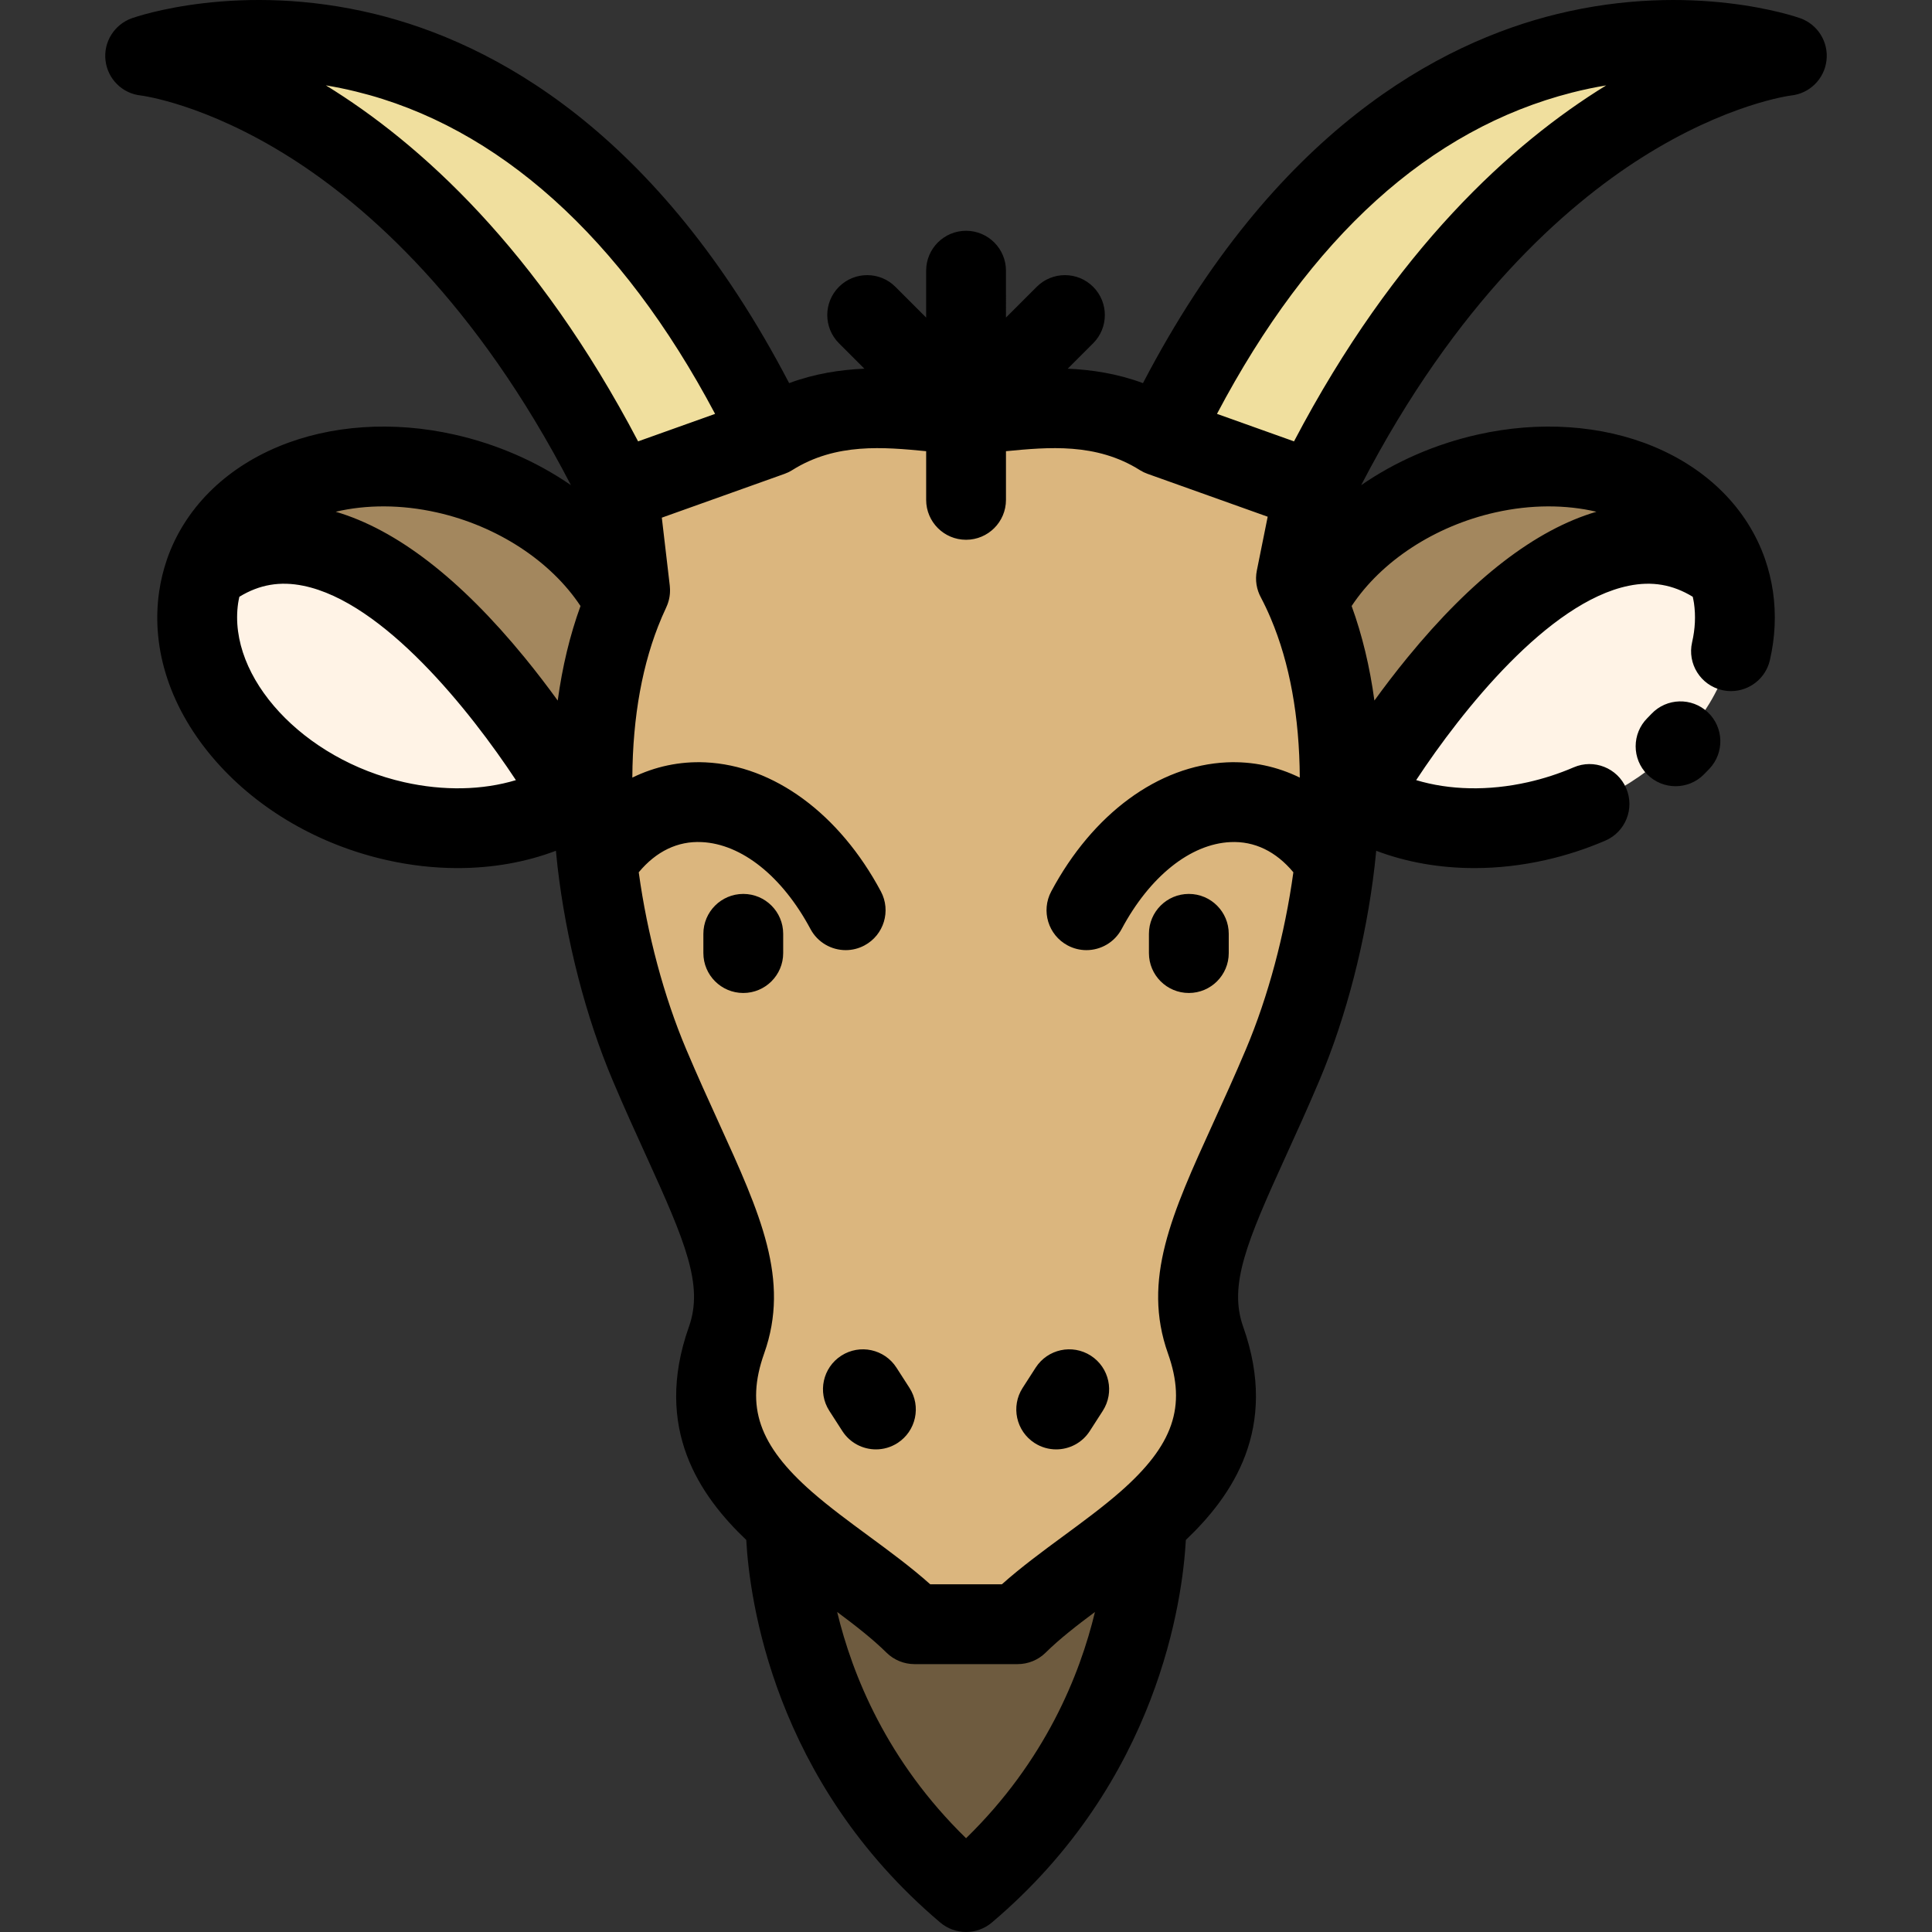 <?xml version="1.0" encoding="iso-8859-1"?>
<!-- Uploaded to: SVG Repo, www.svgrepo.com, Generator: SVG Repo Mixer Tools -->
<svg height="800px" width="800px" version="1.1" id="Layer_1" xmlns="http://www.w3.org/2000/svg" xmlns:xlink="http://www.w3.org/1999/xlink" 
	 viewBox="0 0 512.001 512.001" xml:space="preserve">
<rect x="0" y="0" width="512.001" height="512.001" fill="#333333" stroke="none"/>
<path style="fill:#FFF3E6;" d="M459.391,158.312c3.681,25.439-19.672,51.993-52.157,59.3c-17.99,4.053-35.008,1.355-47.231-6.182
	v-0.011c0,0,53.064-94.025,97.76-59.792C458.506,153.757,459.052,155.996,459.391,158.312z"/>
<path style="fill:#F0DF9E;" d="M307.682,115.613C373.154-20.957,473.536,14.794,473.536,14.794s-72.507,7.592-125.407,115.259
	L307.682,115.613z"/>
<path style="fill:#A3875E;" d="M457.763,151.627c-44.697-34.232-97.76,59.792-97.76,59.792v0.011
	c-1.747-1.081-3.408-2.261-4.948-3.528h-0.011c0.088-16.953-2.392-33.708-8.574-48.247c8.258-15.915,25.833-29.306,47.45-34.167
	C423.443,118.836,450.347,130.37,457.763,151.627z"/>
<path style="fill:#DBB67E;" d="M256.017,109.693c12.256,0,32.725-5.986,51.665,5.921l40.448,14.44l-4.686,23.244h0.011
	c1.093,2.064,2.097,4.184,3.014,6.357c6.182,14.538,8.662,31.294,8.574,48.247c-0.022,6.816-0.47,13.665-1.256,20.404
	c-2.315,19.934-7.58,39.005-13.872,53.904c-14.429,34.146-27.405,53.271-20.426,72.932c7.733,21.791-1.933,36.144-15.674,48.182
	c-11.043,9.656-24.719,17.816-34.134,27.11h-27.329c-9.416-9.296-23.091-17.455-34.134-27.11
	c-13.741-12.037-23.408-26.39-15.674-48.182c6.979-19.661-5.997-38.788-20.426-72.932c-6.302-14.899-11.567-33.982-13.872-53.904
	c-0.787-6.751-1.234-13.588-1.256-20.404c-0.088-16.953,2.392-33.708,8.574-48.247c0-0.011,0-0.011,0-0.011
	c0.459-1.081,0.929-2.141,1.431-3.19l-3.091-26.401l40.448-14.44C223.291,103.707,243.761,109.693,256.017,109.693z"/>
<path style="fill:#6E5B3F;" d="M303.815,403.324c0.022,0.929,1.333,56.526-47.799,98.099
	c-49.131-41.572-47.821-97.171-47.799-98.099c11.043,9.656,24.719,17.816,34.134,27.11h27.329
	C279.096,421.14,292.773,412.98,303.815,403.324z"/>
<path style="fill:#F0DF9E;" d="M204.35,115.613l-40.448,14.44C111.004,22.386,38.496,14.794,38.496,14.794
	S138.879-20.956,204.35,115.613z"/>
<path style="fill:#A3875E;" d="M165.564,159.644c0,0,0,0,0,0.011c-6.183,14.538-8.662,31.294-8.574,48.247h-0.011
	c-1.54,1.267-3.2,2.446-4.948,3.528v-0.011c0,0-53.064-94.025-97.76-59.792c7.417-21.256,34.32-32.791,63.845-26.138
	C139.731,130.349,157.295,143.729,165.564,159.644z"/>
<path style="fill:#FFF3E6;" d="M152.03,211.419v0.011c-12.223,7.537-29.24,10.235-47.231,6.182
	c-32.485-7.307-55.838-33.861-52.157-59.3c0.338-2.315,0.885-4.555,1.628-6.685C98.966,117.394,152.03,211.419,152.03,211.419z"/>
<path d="M437.652,189.18c-0.356,0.375-0.719,0.75-1.088,1.119c-4.13,4.13-4.13,10.827,0,14.958c2.066,2.064,4.772,3.098,7.479,3.098
	c2.707,0,5.414-1.033,7.479-3.098c0.507-0.507,1.003-1.017,1.491-1.534c4.016-4.242,3.833-10.936-0.409-14.952
	C448.363,184.755,441.669,184.939,437.652,189.18z"/>
<path d="M196.977,236.899c-5.841,0-10.576,4.736-10.576,10.576v5.101c0,5.84,4.735,10.576,10.576,10.576s10.576-4.736,10.576-10.576
	v-5.101C207.554,241.634,202.819,236.899,196.977,236.899z"/>
<path d="M237.57,362.44c-3.161-4.913-9.706-6.331-14.618-3.171c-4.913,3.16-6.332,9.705-3.172,14.616l3.451,5.363
	c2.022,3.142,5.427,4.855,8.904,4.855c1.96,0,3.943-0.545,5.713-1.684c4.913-3.16,6.332-9.705,3.172-14.617L237.57,362.44z"/>
<path d="M435.04,41.792c22.651-14.359,39.493-16.465,39.597-16.479c4.913-0.514,8.814-4.36,9.4-9.264s-2.3-9.561-6.953-11.217
	c-1.145-0.41-28.492-9.897-64.434-1.116c-31.149,7.613-74.85,30.88-109.748,97.817c-6.847-2.537-13.633-3.558-19.943-3.825
	l6.74-6.74c4.13-4.13,4.13-10.827,0-14.958c-4.13-4.129-10.827-4.129-14.958,0l-8.149,8.149V71.735
	c0-5.84-4.735-10.576-10.576-10.576s-10.576,4.736-10.576,10.576v12.424l-8.149-8.149c-4.13-4.129-10.827-4.129-14.958,0
	c-4.13,4.13-4.13,10.827,0,14.958l6.74,6.74c-6.31,0.268-13.096,1.287-19.943,3.824C174.232,34.596,130.532,11.329,99.382,3.717
	C63.441-5.068,36.095,4.422,34.948,4.832c-4.653,1.656-7.571,6.31-6.985,11.214c0.586,4.905,4.457,8.748,9.369,9.262
	c0.167,0.02,17.01,2.126,39.66,16.485c20.207,12.81,49.142,38.184,74.307,86.778c-9.008-6.216-19.525-10.851-30.861-13.4
	c-16.302-3.673-32.848-2.553-46.593,3.153c-14.447,5.998-24.945,16.588-29.564,29.822c-0.006,0.02-0.013,0.04-0.019,0.059
	c-0.017,0.049-0.032,0.098-0.048,0.148c-0.928,2.702-1.616,5.536-2.041,8.445c-2.231,15.419,3.111,31.383,15.043,44.948
	c11.316,12.865,27.39,22.165,45.258,26.185c6.317,1.423,12.639,2.123,18.813,2.123c9.194,0,18.051-1.555,26.034-4.591
	c0.127,1.315,0.254,2.63,0.406,3.953c0.002,0.016,0.003,0.032,0.005,0.047c0.002,0.02,0.004,0.039,0.006,0.059
	c2.28,19.711,7.479,39.887,14.637,56.806c3.099,7.333,6.168,14.064,8.876,20.004c10.403,22.818,15.23,34.276,11.325,45.274
	c-9.588,27.02,2.996,44.887,15.192,56.498c0.857,15.611,7.162,63.948,51.418,101.394c1.971,1.668,4.402,2.502,6.831,2.502
	c2.429,0,4.86-0.834,6.831-2.502c44.255-37.447,50.561-85.782,51.418-101.393c12.191-11.606,24.781-29.474,15.191-56.5
	c-3.904-10.996,0.923-22.454,11.325-45.273c2.708-5.94,5.777-12.672,8.876-20.006c7.149-16.927,12.347-37.099,14.634-56.795
	c0.003-0.022,0.004-0.044,0.007-0.067c0.002-0.017,0.003-0.033,0.005-0.05c0.153-1.321,0.28-2.636,0.407-3.949
	c7.979,3.035,16.834,4.589,26.03,4.589c6.171,0,12.499-0.7,18.814-2.123c5.44-1.224,10.779-2.958,15.871-5.153
	c5.364-2.312,7.838-8.534,5.526-13.899c-2.312-5.362-8.536-7.835-13.899-5.526c-3.891,1.677-7.977,3.004-12.144,3.942
	c-10.477,2.361-20.79,2.11-29.607-0.552c12.142-18.436,35.004-47.144,56.319-51.502c6.188-1.268,11.656-0.337,16.978,2.911
	c0.118,0.555,0.242,1.109,0.325,1.675c0.485,3.358,0.319,6.846-0.493,10.367c-1.315,5.692,2.235,11.371,7.926,12.684
	c0.801,0.185,1.601,0.274,2.389,0.274c4.813,0,9.167-3.308,10.296-8.199c1.405-6.085,1.68-12.192,0.815-18.171
	c-0.423-2.895-1.113-5.728-2.041-8.436c-0.015-0.045-0.029-0.091-0.043-0.136c-0.007-0.022-0.014-0.045-0.022-0.068
	c-4.617-13.231-15.116-23.82-29.563-29.818c-13.746-5.706-30.292-6.826-46.589-3.154c-11.339,2.55-21.857,7.186-30.865,13.401
	C385.898,79.976,414.834,54.602,435.04,41.792z M86.354,22.619c2.599,0.435,5.269,0.977,8.006,1.647
	c37.618,9.193,70.345,38.64,95.149,85.418l-20.404,7.285C142.339,65.986,111.331,37.96,86.354,22.619z M115.794,135.806
	c16.052,3.61,30.199,12.932,38.046,24.793c-2.805,7.719-4.821,16.091-6.037,25.056c-2.622-3.62-5.568-7.495-8.795-11.437
	c-17.115-20.909-33.925-33.856-50.042-38.6C97.018,133.723,106.282,133.663,115.794,135.806z M107.12,207.294
	c-26.711-6.009-46.865-27.746-44.014-47.452c0.085-0.573,0.208-1.132,0.328-1.691c5.317-3.245,10.779-4.178,16.962-2.914
	c21.258,4.335,44.155,33.063,56.323,51.507C127.9,209.404,117.592,209.652,107.12,207.294z M256.017,487.148
	c-20.991-20.454-30.159-43.312-34.158-59.959c4.885,3.639,9.414,7.17,13.064,10.773c1.98,1.954,4.649,3.05,7.43,3.05h27.329
	c2.782,0,5.451-1.096,7.43-3.05c3.649-3.602,8.178-7.134,13.064-10.773C286.176,443.836,277.007,466.693,256.017,487.148z
	 M330.173,278.094c-2.984,7.061-5.858,13.366-8.638,19.463c-11.003,24.136-18.953,41.576-12.013,61.124
	c4.985,14.044,1.431,24.332-12.669,36.682c-4.587,4.011-9.895,7.917-15.03,11.695c-5.556,4.089-11.267,8.292-16.318,12.802h-18.978
	c-5.05-4.511-10.761-8.713-16.318-12.802c-5.134-3.777-10.443-7.685-15.023-11.689c-14.107-12.356-17.66-22.643-12.677-36.687
	c6.94-19.549-1.01-36.989-12.013-61.125c-2.779-6.097-5.654-12.403-8.639-19.467c-5.908-13.965-10.325-30.481-12.586-46.926
	c4.61-5.539,10.31-8.317,16.674-8.002c10.609,0.483,21.389,9.097,28.836,23.038c1.905,3.565,5.559,5.595,9.338,5.595
	c1.681,0,3.388-0.402,4.974-1.25c5.153-2.752,7.098-9.159,4.346-14.312c-10.997-20.589-28.392-33.376-46.529-34.203
	c-6.808-0.306-13.361,1.115-19.336,4.043c0.098-16.221,2.689-30.442,7.723-42.28c0.039-0.092,0.077-0.185,0.113-0.278
	c0.399-0.933,0.767-1.748,1.122-2.49c0.04-0.085,0.07-0.171,0.108-0.257c0.088-0.197,0.173-0.395,0.25-0.596
	c0.051-0.135,0.096-0.272,0.141-0.409c0.062-0.189,0.123-0.38,0.175-0.573c0.042-0.157,0.077-0.313,0.112-0.47
	c0.038-0.174,0.075-0.35,0.105-0.527c0.03-0.179,0.053-0.359,0.073-0.537c0.018-0.159,0.035-0.316,0.045-0.476
	c0.014-0.201,0.019-0.401,0.021-0.601c0.001-0.144,0.003-0.287-0.001-0.432c-0.006-0.217-0.023-0.432-0.042-0.646
	c-0.008-0.093-0.007-0.184-0.018-0.277l-2.112-18.04l32.52-11.611l0,0c0.164-0.059,0.326-0.135,0.489-0.203
	c0.116-0.049,0.233-0.092,0.347-0.144c0.059-0.026,0.122-0.049,0.179-0.076h0.001c0.008-0.004,0.017-0.01,0.025-0.014
	c0.317-0.153,0.625-0.319,0.92-0.5c0.026-0.016,0.051-0.035,0.076-0.052c0.012-0.007,0.023-0.012,0.035-0.019
	c11.569-7.271,24.257-6.076,35.46-4.997v12.898c0,5.84,4.735,10.576,10.576,10.576s10.576-4.736,10.576-10.576v-12.898
	c11.206-1.079,23.892-2.275,35.46,4.997c0.012,0.007,0.023,0.012,0.035,0.019c0.026,0.016,0.05,0.035,0.076,0.052
	c0.296,0.181,0.603,0.347,0.92,0.5c0.008,0.004,0.017,0.01,0.025,0.014h0.001c0.058,0.027,0.122,0.05,0.181,0.077
	c0.115,0.053,0.232,0.096,0.347,0.144c0.018,0.007,0.036,0.015,0.054,0.022c0.143,0.058,0.285,0.126,0.428,0.178
	c0.002,0,0.003,0.001,0.005,0.002l31.827,11.362l-2.877,14.271c-0.514,2.548-0.06,5.064,1.1,7.176c0.9,1.71,1.744,3.488,2.518,5.317
	c0.024,0.059,0.05,0.117,0.075,0.177c5.01,11.817,7.59,26.002,7.689,42.195c-5.975-2.928-12.528-4.349-19.336-4.041
	c-18.137,0.827-35.531,13.614-46.529,34.203c-2.753,5.153-0.807,11.561,4.346,14.312c1.586,0.848,3.292,1.25,4.974,1.25
	c3.778,0,7.434-2.03,9.338-5.595c7.448-13.943,18.227-22.555,28.836-23.038c6.355-0.302,12.06,2.465,16.671,8.001
	C340.491,247.6,336.074,264.121,330.173,278.094z M396.244,135.806c9.51-2.143,18.772-2.081,26.823-0.188
	c-16.117,4.746-32.927,17.691-50.042,38.6c-3.227,3.942-6.172,7.817-8.794,11.437c-1.217-8.971-3.232-17.344-6.034-25.054
	C366.039,148.739,380.184,139.417,396.244,135.806z M342.928,116.967l-20.415-7.288c24.746-46.88,56.348-75.507,94.055-85.137
	c3.112-0.795,6.146-1.424,9.092-1.911C400.687,37.973,369.687,65.998,342.928,116.967z"/>
<path d="M315.055,236.899c-5.841,0-10.576,4.736-10.576,10.576v5.101c0,5.84,4.735,10.576,10.576,10.576
	c5.841,0,10.576-4.736,10.576-10.576v-5.101C325.631,241.634,320.896,236.899,315.055,236.899z"/>
<path d="M289.079,359.269c-4.914-3.161-11.456-1.742-14.618,3.171l-3.451,5.363c-3.16,4.913-1.741,11.456,3.172,14.617
	c1.771,1.139,3.753,1.684,5.713,1.684c3.477,0,6.882-1.712,8.904-4.855l3.451-5.363C295.411,368.973,293.991,362.43,289.079,359.269
	z"/>
</svg>